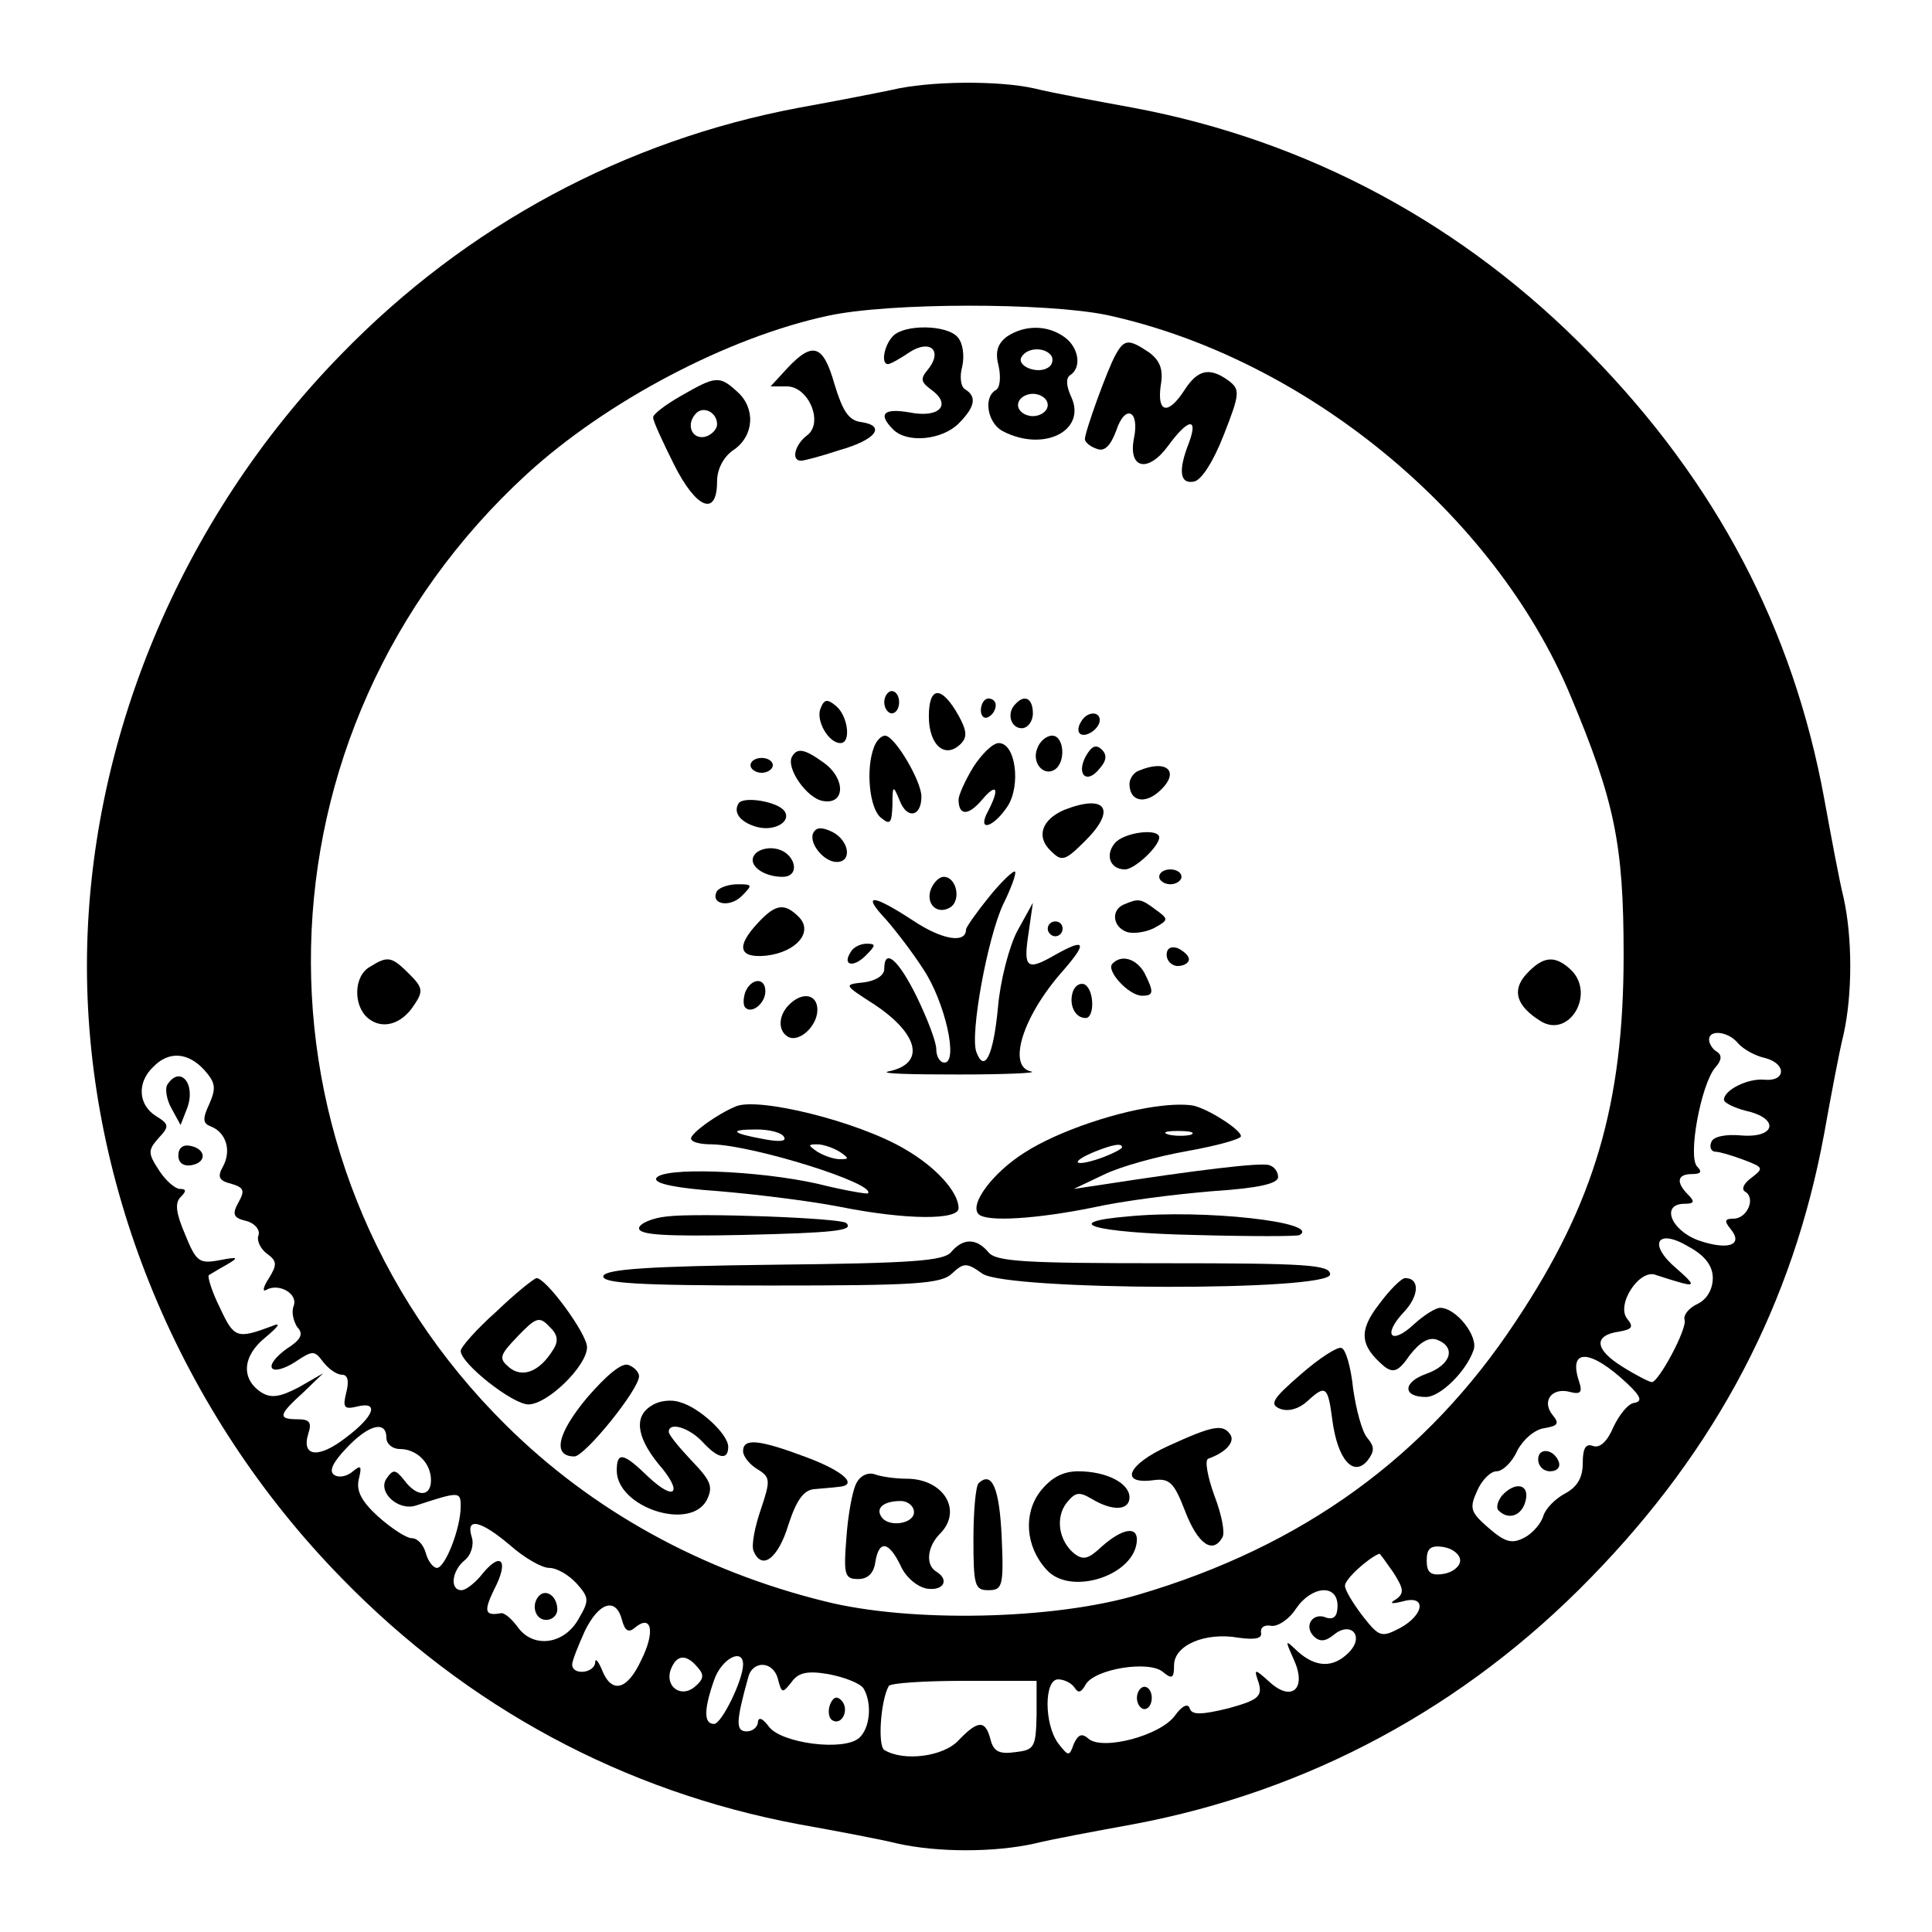 <?xml version="1.0" standalone="no"?>
<!DOCTYPE svg PUBLIC "-//W3C//DTD SVG 20010904//EN"
 "http://www.w3.org/TR/2001/REC-SVG-20010904/DTD/svg10.dtd">
<svg version="1.0" xmlns="http://www.w3.org/2000/svg"
 width="260pt" height="260pt" viewBox="0 0 260 260"
 preserveAspectRatio="xMidYMid meet">
<g transform="translate(0,260) scale(0.1,-0.1)"
fill="#000000" stroke="none">
<path d="M1200 2479 c-19 -4 -75 -15 -125 -24 -234 -44 -447 -158 -616 -332
-216 -221 -342 -523 -342 -823 0 -300 126 -602 342 -823 170 -175 381 -288
616 -332 50 -9 109 -20 133 -26 54 -12 130 -12 184 0 24 6 84 17 133 26 235
44 446 157 616 332 169 173 272 369 314 598 9 50 20 109 26 133 12 54 12 130
0 184 -6 24 -17 84 -26 133 -42 229 -145 425 -314 598 -170 175 -381 288 -616
332 -49 9 -109 20 -133 26 -49 11 -142 10 -192 -2z m290 -303 c266 -58 520
-266 623 -511 60 -143 72 -201 72 -350 0 -200 -39 -334 -145 -493 -120 -182
-287 -303 -508 -368 -114 -34 -307 -38 -422 -9 -166 41 -313 122 -429 237
-361 357 -348 935 28 1280 107 98 270 184 405 213 82 18 294 18 376 1z m849
-980 c7 -8 23 -17 37 -20 29 -8 27 -32 -2 -29 -22 2 -54 -14 -54 -27 0 -4 14
-11 30 -15 45 -10 40 -37 -7 -33 -22 2 -38 -2 -40 -9 -3 -7 0 -13 6 -13 5 0
22 -5 38 -11 26 -10 27 -11 10 -24 -11 -8 -14 -16 -8 -19 14 -9 2 -36 -16 -36
-12 0 -13 -3 -4 -14 18 -22 -4 -29 -44 -15 -37 14 -50 49 -18 49 13 0 14 3 5
12 -17 17 -15 28 5 28 12 0 14 3 7 10 -13 13 5 110 24 133 9 10 10 17 2 22 -5
3 -10 10 -10 16 0 14 26 11 39 -5z m-2064 -36 c15 -17 16 -24 7 -45 -10 -21
-9 -27 2 -31 20 -8 28 -32 16 -54 -8 -14 -5 -19 11 -23 17 -5 19 -9 10 -25 -9
-16 -7 -21 10 -25 12 -3 19 -12 17 -19 -3 -7 2 -18 11 -25 14 -10 14 -15 3
-33 -8 -12 -9 -19 -4 -16 17 10 44 -5 37 -22 -3 -8 0 -20 5 -28 9 -9 5 -17
-14 -29 -14 -10 -23 -21 -20 -26 3 -5 17 -1 31 8 24 16 26 16 38 0 7 -9 18
-17 25 -17 8 0 10 -8 6 -24 -5 -20 -3 -23 14 -19 31 8 24 -13 -15 -42 -36 -28
-60 -26 -50 6 5 15 1 19 -14 19 -28 0 -26 6 7 36 l27 26 -33 -19 c-25 -13 -37
-15 -50 -7 -28 18 -26 49 5 74 19 16 22 21 8 15 -46 -17 -50 -16 -69 25 -11
22 -17 42 -15 44 2 1 13 8 24 14 17 10 16 11 -10 6 -27 -5 -31 -2 -46 35 -12
28 -14 42 -6 50 8 8 8 11 -1 11 -6 0 -19 11 -28 25 -15 23 -15 27 -1 43 15 16
15 19 -3 30 -24 15 -26 45 -4 66 21 22 47 20 69 -4z m2030 -280 c0 -15 -8 -29
-21 -35 -11 -5 -19 -15 -17 -21 4 -12 -35 -84 -44 -84 -3 0 -21 9 -40 21 -37
23 -39 42 -4 47 17 3 20 6 11 17 -16 19 17 69 39 59 9 -3 25 -8 36 -11 16 -4
14 0 -9 20 -39 33 -26 55 17 29 22 -12 32 -26 32 -42z m-115 -142 c18 -17 21
-24 9 -26 -8 -1 -20 -16 -28 -33 -8 -19 -18 -28 -27 -25 -10 4 -14 -3 -14 -23
0 -19 -7 -32 -24 -41 -13 -7 -26 -20 -29 -30 -3 -10 -14 -23 -25 -29 -17 -9
-26 -7 -49 13 -24 21 -26 26 -15 50 6 14 18 26 26 26 8 0 21 12 28 28 8 15 23
28 36 30 18 3 21 6 12 17 -16 19 -2 38 22 32 15 -4 18 -1 13 14 -15 45 15 44
65 -3z m-1670 -73 c0 -8 8 -15 18 -15 23 0 42 -19 42 -42 0 -23 -19 -23 -36 0
-12 15 -15 15 -24 2 -12 -18 16 -44 40 -36 58 19 60 19 60 -1 0 -30 -21 -83
-32 -83 -5 0 -12 9 -15 20 -3 11 -11 20 -19 20 -7 0 -27 13 -45 29 -23 21 -30
35 -26 51 4 17 3 19 -8 10 -8 -7 -19 -9 -25 -5 -8 5 -2 17 16 36 30 32 54 38
54 14z m167 -145 c18 -16 42 -30 52 -30 10 0 26 -9 37 -21 17 -19 17 -23 3
-47 -19 -35 -61 -41 -82 -12 -8 11 -18 20 -23 19 -22 -4 -23 3 -9 32 20 38 10
52 -15 22 -10 -13 -23 -23 -29 -23 -16 0 -13 26 4 40 9 7 13 21 10 31 -9 28
12 23 52 -11z m1278 -20 c0 -8 -10 -16 -22 -18 -18 -3 -23 2 -23 18 0 16 5 21
23 18 12 -2 22 -10 22 -18z m-90 -16 c14 -22 15 -28 4 -36 -10 -6 -7 -7 9 -3
32 9 29 -18 -4 -36 -25 -13 -28 -12 -50 16 -13 17 -24 35 -24 41 0 9 31 37 46
43 1 1 9 -11 19 -25z m-75 -45 c0 -14 -5 -19 -15 -16 -18 8 -31 -11 -17 -25 8
-8 16 -7 27 2 23 19 42 -2 20 -24 -21 -21 -44 -20 -68 1 -18 17 -18 17 -6 -10
18 -39 -2 -58 -32 -31 -21 19 -22 19 -15 -1 5 -18 -1 -23 -41 -34 -37 -9 -49
-9 -52 0 -2 7 -10 4 -20 -10 -20 -27 -97 -47 -116 -31 -9 8 -14 6 -20 -7 -6
-17 -7 -17 -21 1 -19 26 -19 86 0 86 8 0 18 -5 22 -11 5 -8 9 -7 15 4 12 21
85 33 104 17 12 -10 15 -9 15 9 0 27 42 45 87 37 22 -3 32 -1 30 7 -1 7 5 11
14 9 9 -1 24 9 33 23 21 31 56 34 56 4z m-963 -19 c4 -15 9 -18 18 -10 22 18
27 -6 8 -44 -19 -41 -40 -46 -53 -13 -5 12 -9 16 -9 10 -1 -15 -31 -18 -31 -3
0 5 8 25 17 45 19 39 42 46 50 15z m102 -64 c9 -10 8 -16 -4 -26 -19 -16 -41
1 -32 24 8 20 21 20 36 2z m61 4 c0 -21 -29 -80 -39 -80 -14 0 -14 19 0 59 10
29 39 44 39 21z m47 -20 c5 -19 6 -19 18 -4 9 13 21 16 50 11 21 -4 42 -12 47
-19 12 -20 9 -54 -6 -67 -21 -18 -104 -7 -121 15 -8 11 -14 14 -15 7 0 -7 -7
-13 -15 -13 -15 0 -15 12 2 73 6 23 34 22 40 -3z m348 -48 c-1 -44 -3 -47 -29
-50 -21 -3 -29 1 -33 17 -7 27 -17 26 -43 -1 -20 -22 -74 -29 -100 -13 -9 6
-5 66 6 86 2 4 48 7 102 7 l97 0 0 -46z"/>
<path d="M1202 2148 c-12 -12 -17 -38 -7 -38 3 0 16 7 29 16 28 18 45 2 25
-23 -11 -13 -10 -17 5 -28 27 -20 10 -38 -30 -30 -35 6 -43 -2 -22 -23 19 -19
66 -14 88 8 22 22 25 36 9 46 -6 3 -8 17 -4 31 3 14 1 31 -6 39 -14 17 -71 18
-87 2z"/>
<path d="M1355 2147 c-13 -10 -16 -21 -11 -40 3 -14 2 -29 -4 -32 -17 -10 -11
-44 9 -55 55 -29 113 0 93 45 -7 15 -8 26 -2 30 16 10 12 37 -7 51 -23 17 -54
17 -78 1z m60 -26 c3 -5 1 -13 -5 -16 -15 -9 -43 3 -35 15 8 13 32 13 40 1z
m-5 -66 c0 -8 -9 -15 -20 -15 -11 0 -20 7 -20 15 0 8 9 15 20 15 11 0 20 -7
20 -15z"/>
<path d="M1501 2122 c-11 -20 -41 -103 -41 -113 0 -4 7 -10 16 -13 10 -4 18 3
26 24 12 37 32 28 24 -10 -8 -41 19 -47 46 -10 27 37 41 39 28 4 -15 -38 -12
-56 7 -52 10 2 26 27 40 63 22 56 22 61 6 73 -25 18 -41 15 -59 -13 -22 -34
-37 -31 -32 6 4 22 -1 34 -16 45 -27 18 -33 18 -45 -4z"/>
<path d="M1060 2105 l-23 -25 22 0 c29 0 50 -49 27 -66 -16 -12 -22 -34 -8
-34 4 0 27 6 51 14 50 14 64 33 30 38 -17 2 -25 15 -36 51 -15 53 -29 58 -63
22z"/>
<path d="M916 2067 c-21 -12 -38 -25 -37 -29 0 -5 13 -33 28 -63 30 -60 58
-71 58 -23 0 17 9 34 23 43 27 19 29 56 4 78 -24 22 -29 21 -76 -6z m49 -38
c0 -7 -8 -15 -17 -17 -18 -3 -25 18 -11 32 10 10 28 1 28 -15z"/>
<path d="M1190 1655 c0 -8 5 -15 10 -15 6 0 10 7 10 15 0 8 -4 15 -10 15 -5 0
-10 -7 -10 -15z"/>
<path d="M1250 1636 c0 -39 22 -58 43 -37 9 9 8 18 -3 38 -23 41 -40 40 -40
-1z"/>
<path d="M1104 1646 c-6 -16 11 -46 27 -46 15 0 10 37 -6 50 -12 10 -16 9 -21
-4z"/>
<path d="M1320 1644 c0 -8 5 -12 10 -9 6 3 10 10 10 16 0 5 -4 9 -10 9 -5 0
-10 -7 -10 -16z"/>
<path d="M1367 1653 c-13 -12 -7 -33 8 -33 8 0 15 9 15 20 0 20 -11 26 -23 13z"/>
<path d="M1455 1629 c-4 -6 -5 -13 -2 -16 7 -7 27 6 27 18 0 12 -17 12 -25 -2z"/>
<path d="M1176 1594 c-11 -29 -6 -81 9 -94 13 -11 15 -8 16 16 0 28 1 28 10 6
10 -25 29 -21 29 6 0 21 -36 82 -49 82 -5 0 -12 -7 -15 -16z"/>
<path d="M1396 1593 c-8 -19 8 -38 23 -29 16 10 13 46 -3 46 -8 0 -17 -8 -20
-17z"/>
<path d="M1310 1568 c-11 -18 -20 -38 -20 -44 0 -22 13 -22 31 -1 20 24 25 17
9 -14 -16 -29 6 -24 26 6 18 28 11 85 -12 85 -8 0 -23 -15 -34 -32z"/>
<path d="M1461 1582 c-13 -25 2 -38 19 -16 9 10 10 18 3 25 -8 8 -14 5 -22 -9z"/>
<path d="M1066 1582 c-9 -15 20 -57 42 -60 30 -5 30 31 0 52 -25 18 -35 20
-42 8z"/>
<path d="M1010 1570 c0 -5 7 -10 15 -10 8 0 15 5 15 10 0 6 -7 10 -15 10 -8 0
-15 -4 -15 -10z"/>
<path d="M1533 1563 c-7 -2 -13 -11 -13 -18 0 -23 20 -28 40 -10 29 26 11 44
-27 28z"/>
<path d="M994 1519 c-8 -13 3 -26 25 -32 23 -6 46 7 37 21 -8 13 -55 21 -62
11z"/>
<path d="M1432 1510 c-30 -13 -38 -36 -18 -55 15 -15 19 -14 47 14 42 42 27
63 -29 41z"/>
<path d="M1095 1480 c-8 -13 13 -40 31 -40 21 0 17 28 -5 40 -14 7 -22 7 -26
0z"/>
<path d="M1500 1465 c-13 -16 -6 -35 14 -35 13 0 46 31 46 43 0 13 -48 7 -60
-8z"/>
<path d="M1015 1449 c-9 -13 12 -29 38 -29 26 0 17 34 -10 38 -11 2 -24 -2
-28 -9z"/>
<path d="M1331 1393 c-17 -21 -31 -41 -31 -44 0 -19 -32 -14 -71 12 -55 36
-70 37 -37 2 14 -16 37 -46 51 -68 29 -44 47 -125 28 -125 -6 0 -11 8 -11 18
0 10 -12 41 -26 70 -25 51 -44 67 -44 38 0 -9 -12 -16 -27 -18 -28 -3 -28 -3
14 -30 60 -40 69 -80 18 -90 -11 -3 32 -4 95 -4 63 0 107 2 98 4 -33 6 -12 74
42 135 34 39 31 45 -10 22 -38 -22 -43 -18 -36 28 l6 42 -21 -38 c-11 -21 -23
-67 -26 -103 -6 -64 -18 -89 -29 -60 -9 24 15 154 36 199 11 22 18 42 16 44
-2 2 -18 -13 -35 -34z"/>
<path d="M1560 1420 c0 -5 7 -10 15 -10 8 0 15 5 15 10 0 6 -7 10 -15 10 -8 0
-15 -4 -15 -10z"/>
<path d="M1253 1404 c-8 -20 8 -36 26 -25 15 10 8 41 -9 41 -6 0 -13 -7 -17
-16z"/>
<path d="M965 1401 c-10 -18 17 -23 33 -7 15 15 15 16 -5 16 -12 0 -24 -4 -28
-9z"/>
<path d="M1513 1383 c-18 -7 -16 -30 3 -37 8 -3 25 -1 37 5 20 11 20 12 2 25
-20 15 -23 15 -42 7z"/>
<path d="M1020 1358 c-30 -32 -26 -48 12 -44 40 5 63 32 43 52 -19 19 -31 18
-55 -8z"/>
<path d="M1410 1350 c0 -5 5 -10 10 -10 6 0 10 5 10 10 0 6 -4 10 -10 10 -5 0
-10 -4 -10 -10z"/>
<path d="M1145 1319 c-12 -18 3 -22 20 -5 14 14 14 16 1 16 -8 0 -18 -5 -21
-11z"/>
<path d="M1570 1315 c0 -8 7 -15 15 -15 8 0 15 4 15 9 0 5 -7 11 -15 15 -9 3
-15 0 -15 -9z"/>
<path d="M498 1299 c-22 -12 -23 -52 -3 -69 19 -16 45 -9 62 17 13 19 12 24
-6 42 -24 24 -29 25 -53 10z"/>
<path d="M1497 1303 c-9 -9 22 -43 40 -43 16 0 16 5 3 31 -11 19 -31 25 -43
12z"/>
<path d="M2054 1289 c-20 -22 -13 -43 19 -63 38 -24 74 35 42 68 -22 21 -38
20 -61 -5z"/>
<path d="M1003 1265 c-3 -9 -3 -18 0 -21 9 -9 27 6 27 22 0 19 -19 18 -27 -1z"/>
<path d="M1444 1266 c-6 -17 2 -36 17 -36 12 0 12 37 -1 45 -6 3 -13 -1 -16
-9z"/>
<path d="M1062 1248 c-15 -15 -15 -35 -2 -43 15 -9 40 14 40 36 0 21 -20 25
-38 7z"/>
<path d="M990 1111 c-26 -11 -60 -36 -60 -43 0 -5 12 -8 28 -8 55 -1 222 -53
210 -66 -2 -1 -32 4 -68 13 -80 18 -211 23 -217 7 -2 -7 27 -13 84 -17 48 -4
122 -13 163 -21 90 -18 160 -18 160 -2 0 22 -31 56 -73 80 -63 37 -197 70
-227 57z m65 -41 c4 -6 -6 -7 -27 -3 -44 8 -48 13 -10 13 17 0 34 -4 37 -10z
m75 -20 c13 -9 13 -10 0 -10 -8 0 -22 5 -30 10 -13 9 -13 10 0 10 8 0 22 -5
30 -10z"/>
<path d="M1565 1112 c-58 -6 -141 -34 -186 -63 -43 -27 -75 -70 -62 -83 11
-11 80 -6 154 9 40 9 112 18 161 22 61 4 88 10 88 19 0 7 -5 14 -12 16 -11 4
-100 -7 -223 -26 l-40 -6 40 19 c22 11 73 25 113 32 39 7 72 16 72 20 0 8 -38
33 -60 40 -8 3 -28 3 -45 1z m38 -39 c-7 -2 -21 -2 -30 0 -10 3 -4 5 12 5 17
0 24 -2 18 -5z m-93 -17 c0 -2 -13 -9 -30 -15 -35 -12 -41 -5 -7 9 25 10 37
12 37 6z"/>
<path d="M898 963 c-21 -2 -38 -10 -38 -16 0 -9 36 -11 137 -9 129 3 152 6
142 16 -7 7 -201 14 -241 9z"/>
<path d="M1518 963 c-94 -8 -46 -22 90 -25 75 -2 139 -2 141 0 29 17 -128 35
-231 25z"/>
<path d="M1280 915 c-10 -12 -53 -15 -238 -17 -169 -2 -226 -6 -230 -15 -3
-10 46 -13 224 -13 194 0 230 2 245 16 16 15 20 15 41 0 33 -23 468 -24 468
-1 0 13 -32 15 -224 15 -186 0 -226 2 -236 15 -16 19 -34 19 -50 0z"/>
<path d="M668 835 c-27 -24 -48 -48 -48 -53 0 -17 70 -72 91 -72 26 0 79 52
79 77 0 18 -55 93 -68 93 -4 -1 -28 -20 -54 -45z m76 -52 c-18 -29 -41 -38
-59 -23 -14 12 -13 16 12 42 24 25 29 27 42 13 12 -11 13 -20 5 -32z"/>
<path d="M1856 845 c-28 -36 -26 -56 7 -84 12 -9 19 -7 34 15 14 18 26 25 37
21 26 -10 19 -34 -15 -46 -31 -11 -32 -31 0 -31 19 0 54 34 64 63 7 18 -23 57
-45 57 -6 0 -22 -10 -35 -22 -31 -29 -43 -15 -14 16 21 22 22 46 2 46 -5 0
-21 -16 -35 -35z"/>
<path d="M1750 750 c-38 -33 -42 -40 -27 -46 11 -4 25 0 36 10 25 23 28 21 34
-25 7 -53 28 -77 47 -55 10 13 10 19 0 31 -7 8 -15 38 -19 66 -3 29 -10 54
-16 55 -5 2 -30 -14 -55 -36z"/>
<path d="M790 719 c-40 -48 -47 -79 -17 -79 14 0 87 90 87 108 0 5 -6 12 -14
15 -9 4 -30 -14 -56 -44z"/>
<path d="M878 709 c-25 -14 -22 -42 8 -79 34 -39 23 -52 -14 -17 -33 32 -42
34 -42 8 0 -49 98 -82 121 -40 9 18 6 26 -20 53 -17 18 -31 35 -31 39 0 14 27
6 45 -13 21 -23 35 -26 35 -7 0 17 -39 53 -65 60 -11 4 -28 2 -37 -4z"/>
<path d="M1572 654 c-55 -25 -66 -52 -20 -46 22 3 28 -3 43 -42 17 -44 37 -58
50 -35 4 6 -1 31 -11 57 -9 25 -13 47 -8 49 23 8 36 22 30 32 -10 15 -23 13
-84 -15z"/>
<path d="M1000 647 c0 -7 9 -18 19 -24 18 -11 18 -15 5 -54 -8 -23 -13 -48
-10 -56 11 -27 33 -11 47 35 11 34 21 47 35 48 10 1 25 2 32 3 28 2 8 21 -43
40 -64 24 -85 26 -85 8z"/>
<path d="M1152 603 c-5 -10 -11 -43 -13 -73 -4 -50 -2 -55 16 -55 13 0 21 8
23 23 5 30 18 28 34 -5 7 -16 23 -29 36 -31 22 -3 30 12 12 23 -15 9 -12 34 5
51 31 31 5 74 -45 74 -16 0 -35 3 -43 6 -9 3 -20 -2 -25 -13z m78 -38 c0 -16
-35 -21 -44 -6 -8 12 4 21 26 21 10 0 18 -7 18 -15z"/>
<path d="M1400 593 c-23 -30 -20 -74 8 -105 32 -37 121 -8 122 40 0 19 -21 14
-47 -9 -18 -17 -25 -19 -37 -10 -21 17 -26 48 -11 68 12 15 17 16 34 6 28 -17
51 -16 51 2 0 19 -31 35 -69 35 -20 0 -36 -8 -51 -27z"/>
<path d="M1317 604 c-4 -4 -7 -38 -7 -76 0 -62 2 -68 20 -68 19 0 21 5 18 72
-3 65 -13 89 -31 72z"/>
<path d="M225 1140 c-3 -5 -1 -20 6 -32 l12 -22 9 23 c12 33 -10 58 -27 31z"/>
<path d="M240 1045 c0 -10 7 -15 18 -13 21 4 19 22 -2 26 -10 2 -16 -3 -16
-13z"/>
<path d="M2070 636 c0 -9 7 -16 16 -16 9 0 14 5 12 12 -6 18 -28 21 -28 4z"/>
<path d="M2021 587 c-6 -8 -8 -17 -4 -20 13 -13 31 -7 36 13 6 23 -14 27 -32
7z"/>
<path d="M726 453 c-12 -12 -6 -33 9 -33 8 0 15 6 15 14 0 17 -14 28 -24 19z"/>
<path d="M1530 315 c0 -8 5 -15 10 -15 6 0 10 7 10 15 0 8 -4 15 -10 15 -5 0
-10 -7 -10 -15z"/>
<path d="M1117 306 c-3 -8 -2 -18 3 -21 13 -8 24 15 12 27 -6 6 -11 4 -15 -6z"/>
</g>
</svg>

